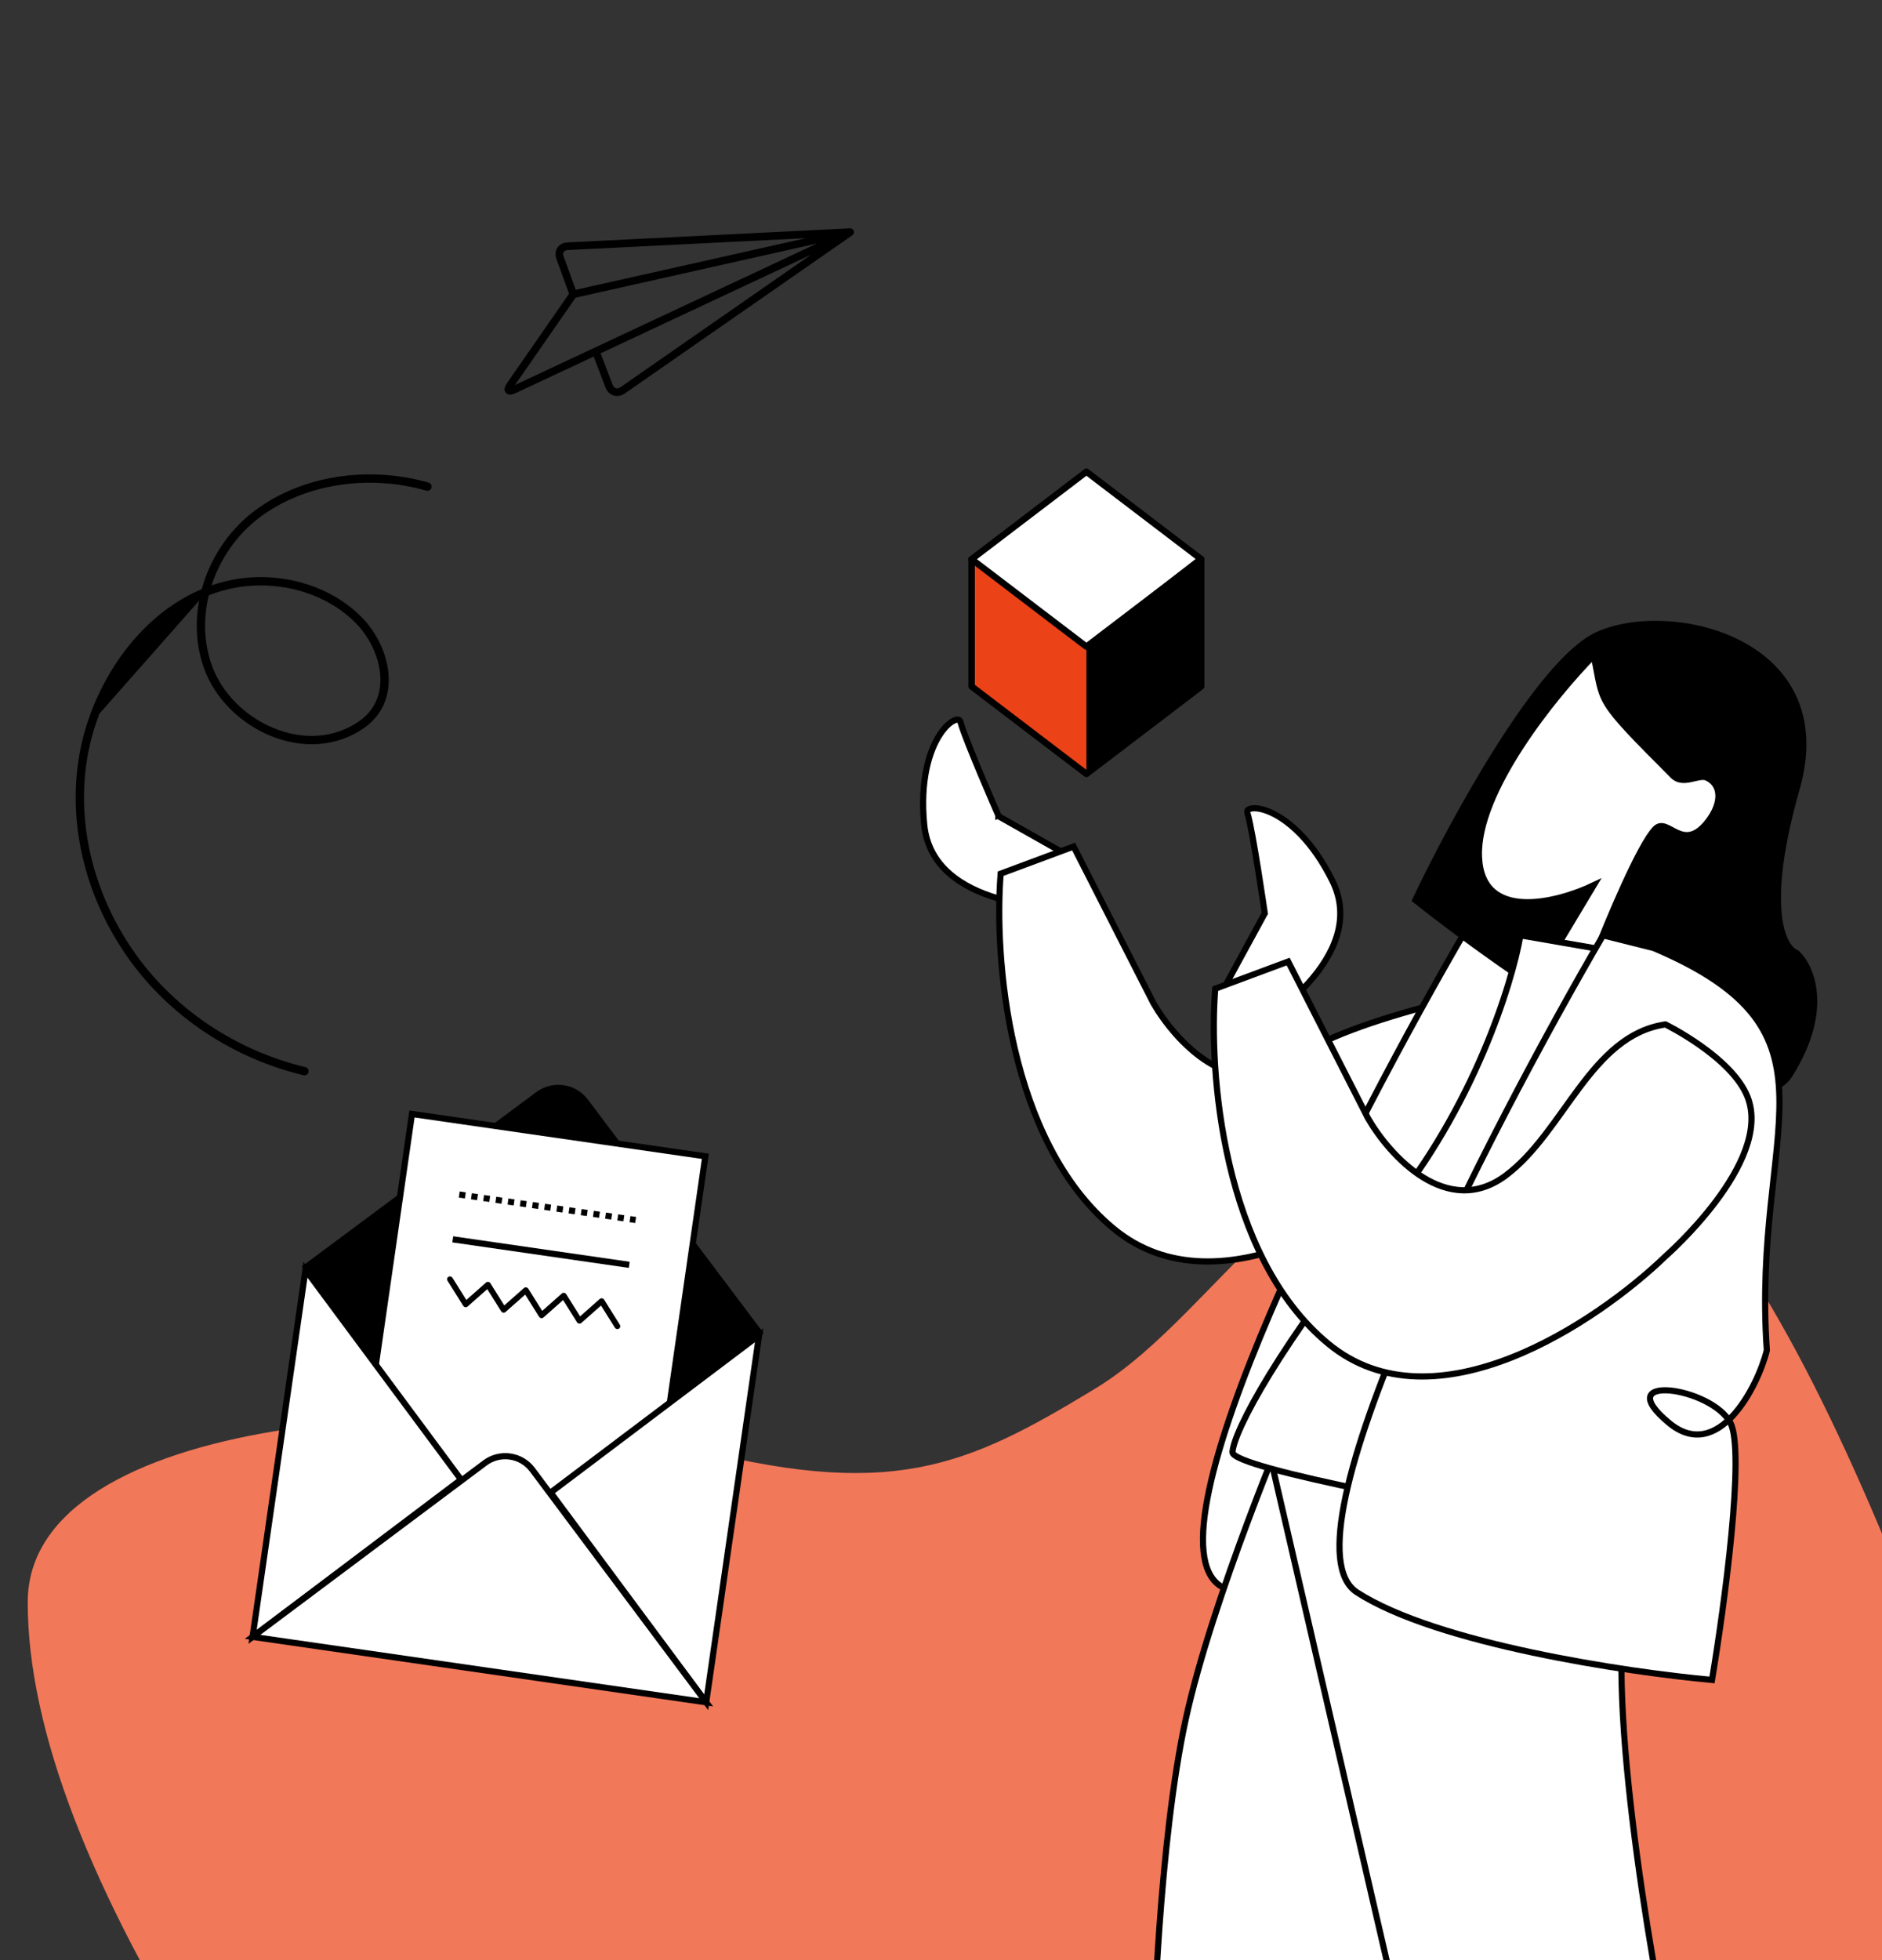 <?xml version="1.0" encoding="UTF-8"?> <svg xmlns="http://www.w3.org/2000/svg" width="611" height="636" viewBox="0 0 611 636" fill="none"><rect x="0" y="0" width="611" height="636" fill="#333333" stroke="none"/><g clip-path="url(#clip0)"><path fill-rule="evenodd" clip-rule="evenodd" d="M253.2 677H673C610.188 465 553.262 359 502.221 359C425.659 359 397.631 425.003 355.634 450.494C313.638 475.985 289.22 487.24 220.554 468.867C151.888 450.494 9 458.285 9 519.855C9 560.902 29.081 613.217 69.242 676.8L253.2 677Z" fill="#F2785A"></path><path d="M65.072 194.027C63.504 201.587 63.853 209.461 66.475 216.753C69.919 226.336 78.029 234.446 87.924 238.508C98.273 242.757 109.262 242.097 117.989 236.034C123.913 231.919 126.515 225.627 125.858 218.452C125.272 212.05 122.078 205.412 117.381 200.579L117.202 200.753L117.381 200.579C109.025 191.981 96.581 187.288 83.782 187.497L83.78 187.497L83.07 187.514L83.069 187.514C77.973 187.674 73.025 188.647 68.304 190.328C71.044 181.502 76.543 173.389 84.148 167.677C98.778 156.686 119.663 153.567 138.493 158.949C139.078 159.117 139.688 158.777 139.854 158.19C140.019 157.605 139.679 156.994 139.094 156.827C119.64 151.267 98.038 154.48 82.823 165.91L82.821 165.911L82.359 166.264L82.357 166.265C74.18 172.576 68.39 181.543 65.747 191.218L65.746 191.22L65.717 191.331L65.34 191.49L65.338 191.49C49.619 198.214 36.725 212.873 29.737 231.342C19.96 257.181 25.075 287.388 42.21 311.234C55.536 329.779 75.899 343.185 98.583 348.619C99.176 348.761 99.77 348.395 99.91 347.802C100.05 347.21 99.684 346.615 99.092 346.473C76.913 341.16 57.009 328.053 43.999 309.948C27.271 286.669 22.3 257.232 31.798 232.128C31.798 232.128 31.798 232.128 31.798 232.127L32.08 231.393L65.072 194.027ZM65.072 194.027L64.913 194.1C64.913 194.1 64.913 194.1 64.913 194.1C50.578 200.717 38.735 214.297 32.081 231.392L65.072 194.027ZM115.803 202.116C120.16 206.601 123.125 212.771 123.663 218.649C124.251 225.077 121.964 230.584 116.73 234.22C108.663 239.824 98.463 240.451 88.757 236.466C79.417 232.632 71.773 224.979 68.549 216.01C68.549 216.01 68.549 216.01 68.548 216.01L68.37 215.502C68.37 215.502 68.37 215.502 68.37 215.501C65.932 208.39 65.754 200.695 67.482 193.344C67.482 193.344 67.482 193.344 67.482 193.343L67.574 192.964L68.022 192.789C68.022 192.789 68.022 192.789 68.023 192.789C73.054 190.868 78.356 189.793 83.822 189.704C96.048 189.504 107.898 193.982 115.803 202.116Z" fill="black" stroke="black" stroke-width="0.5"></path><path d="M174.706 355.139L99.295 411.177L159.769 513.041L246.56 432.414L190.055 357.353C186.417 352.52 179.56 351.532 174.706 355.139Z" fill="black" stroke="black" stroke-width="2"></path><rect x="133.751" y="361.431" width="96.229" height="142.455" transform="rotate(8.206 133.751 361.431)" fill="white" stroke="black" stroke-width="2"></rect><path d="M178.766 484.254L229.267 552.317L246.44 433.233L178.766 484.254Z" fill="white" stroke="black" stroke-width="2"></path><path d="M149.674 480.059L82 531.08L99.173 411.996L149.674 480.059Z" fill="white" stroke="black" stroke-width="2"></path><path d="M157.445 474.655L82.003 531.081L229.267 552.317L172.842 476.876C169.203 472.011 162.309 471.017 157.445 474.655Z" fill="white" stroke="black" stroke-width="2"></path><path d="M145.593 414.263C146.01 414.018 146.548 414.126 146.838 414.499L146.892 414.577L151.403 421.779L157.764 416.145C158.178 415.778 158.823 415.848 159.155 416.275L159.21 416.354L163.717 423.555L170.076 417.921C170.489 417.554 171.134 417.623 171.466 418.05L171.522 418.129L176.027 425.33L182.383 419.696C182.797 419.329 183.442 419.398 183.774 419.825L183.829 419.904L188.333 427.104L194.69 421.47C195.104 421.103 195.749 421.173 196.081 421.6L196.136 421.679L201.241 429.838C201.514 430.274 201.373 430.838 200.928 431.099C200.51 431.344 199.973 431.235 199.683 430.862L199.628 430.784L195.123 423.583L188.766 429.218C188.352 429.585 187.707 429.515 187.375 429.088L187.32 429.009L182.816 421.809L176.461 427.443C176.047 427.81 175.402 427.741 175.07 427.314L175.015 427.235L170.508 420.033L164.15 425.668C163.736 426.035 163.091 425.965 162.759 425.538L162.704 425.459L158.197 418.258L151.836 423.893C151.422 424.259 150.778 424.19 150.446 423.763L150.39 423.684L145.28 415.524C145.008 415.088 145.148 414.524 145.593 414.263Z" fill="black"></path><line x1="149.094" y1="387.563" x2="206.363" y2="395.822" stroke="black" stroke-width="2" stroke-dasharray="2 2"></line><line y1="-1" x2="57.862" y2="-1" transform="matrix(0.99 0.143 -0.143 0.99 146.855 403.098)" stroke="black" stroke-width="2"></line><g clip-path="url(#clip1)"><path d="M277.162 74.926C277.149 74.883 277.152 74.838 277.132 74.797C277.117 74.764 277.087 74.742 277.07 74.712C277.053 74.681 277.049 74.645 277.029 74.616C277.002 74.577 276.961 74.557 276.929 74.522C276.926 74.517 276.923 74.513 276.92 74.509C276.918 74.507 276.918 74.506 276.916 74.505C276.864 74.447 276.812 74.395 276.751 74.348C276.749 74.347 276.748 74.347 276.746 74.346C276.677 74.294 276.607 74.256 276.532 74.221C276.467 74.19 276.403 74.161 276.332 74.143C276.331 74.142 276.33 74.143 276.328 74.142C276.249 74.122 276.173 74.112 276.092 74.106C276.047 74.1 276.003 74.084 275.957 74.086C275.954 74.087 275.951 74.085 275.949 74.085L184.181 78.658C182.812 78.726 181.639 79.347 180.963 80.366C180.287 81.383 180.169 82.705 180.639 83.994L184.746 95.296L164.648 124.237C163.709 125.59 163.561 126.665 164.211 127.434C164.787 128.116 165.703 128.221 166.941 127.751C167.101 127.69 167.266 127.619 167.437 127.538L192.739 115.688L196.59 125.749C197.076 127.017 198.032 127.954 199.215 128.317C200.057 128.578 200.966 128.533 201.823 128.207C202.17 128.075 202.509 127.897 202.831 127.674L276.717 76.336C276.735 76.323 276.744 76.302 276.763 76.29C276.777 76.28 276.794 76.274 276.807 76.263C276.829 76.242 276.848 76.219 276.867 76.196C276.903 76.16 276.93 76.121 276.961 76.082C277.003 76.03 277.047 75.982 277.08 75.925C277.096 75.891 277.112 75.858 277.126 75.823C277.15 75.769 277.167 75.712 277.185 75.654C277.206 75.581 277.22 75.51 277.229 75.436C277.229 75.422 277.232 75.408 277.234 75.395C277.236 75.37 277.239 75.347 277.241 75.322C277.241 75.303 277.249 75.286 277.248 75.266C277.248 75.263 277.249 75.261 277.249 75.258C277.249 75.227 277.23 75.198 277.226 75.166C277.222 75.131 277.229 75.094 277.221 75.057C277.221 75.055 277.222 75.052 277.221 75.048C277.209 75.003 277.18 74.969 277.162 74.926ZM182.965 83.149C182.765 82.598 182.787 82.096 183.026 81.736C183.264 81.376 183.719 81.16 184.303 81.132L261.62 77.279L186.921 94.028L182.965 83.149ZM186.871 96.579L265.209 79.013L167.189 124.921L186.871 96.579ZM201.419 125.642C200.925 125.985 200.404 126.094 199.945 125.953C199.488 125.813 199.117 125.426 198.903 124.867L194.987 114.636L263.312 82.636L201.419 125.642Z" fill="black"></path></g><path d="M344.117 294.515C344.603 294.527 345.003 294.532 345.306 294.534L350.911 279.929L324.538 265.024L324.248 264.86L324.114 264.555L325.03 264.153C324.114 264.555 324.114 264.555 324.114 264.555L324.114 264.554L324.112 264.551L324.107 264.538L324.084 264.485L323.994 264.28C323.915 264.101 323.8 263.837 323.652 263.499C323.358 262.822 322.935 261.85 322.422 260.665C321.397 258.296 320.014 255.075 318.582 251.671C315.734 244.903 312.64 237.296 311.831 234.295C311.701 233.81 311.48 233.627 311.279 233.55C311.037 233.456 310.606 233.434 309.954 233.688C308.642 234.201 306.853 235.684 305.117 238.35C301.674 243.635 298.655 253.249 300.04 267.512C301.381 281.318 312.581 288.102 323.855 291.439C329.464 293.099 334.998 293.874 339.139 294.232C341.207 294.411 342.922 294.485 344.117 294.515Z" fill="white" stroke="black" stroke-width="2"></path><path d="M419.175 344.087C438.209 329.893 491.555 319.286 515.848 315.756L471.032 370.289C448.934 391.623 396.104 427.164 361.57 398.658C327.036 370.151 322.715 309.985 324.872 283.466L348.551 274.661L374.452 325.474C381.428 337.592 400.14 358.28 419.175 344.087Z" fill="white" stroke="black" stroke-width="2"></path><path d="M396.221 514.58C370.452 497.906 438.748 365.525 476.117 301.418L492.538 305.524C497.338 314.871 515.486 519.106 511.486 543.001C483.801 540.475 421.989 531.254 396.221 514.58Z" fill="white" stroke="black" stroke-width="2"></path><path d="M518.525 206.072C499.731 214.782 471.348 267.001 459.506 292.022C494.459 319.718 567.689 369.836 580.983 348.75C594.276 327.663 588.05 313.606 583.275 309.213C578.691 307.494 572.273 294.429 583.275 255.923C597.027 207.791 542.018 195.185 518.525 206.072Z" fill="black" stroke="black" stroke-width="2"></path><path d="M480.157 278.062C479.24 256.976 504.605 225.728 517.402 212.74C520.84 228.784 517.402 225.919 543.187 251.704C546.443 254.96 551.467 251.142 554.05 252.277C558.804 254.365 559.398 260.291 554.477 266.602C546.312 277.073 541.5 264.851 537.457 268.894C532.415 273.936 521.986 298.881 517.402 310.723L505.369 307.285L517.402 287.23C505.369 292.96 481.074 299.149 480.157 278.062Z" fill="white" stroke="black" stroke-width="2"></path><path d="M451.799 695.298L374.495 661.535C374.495 661.535 376.243 597.506 384.977 557.695C393.608 518.353 418.395 460.124 418.395 460.124C456.554 478.17 527.637 520.309 506.695 544.5C485.753 568.691 461.372 655.112 451.799 695.298Z" fill="white" stroke="black" stroke-width="2"></path><path d="M459.504 676.433L413.082 475.588C455.293 475.588 537.568 483.293 528.979 514.115C520.389 544.936 535.294 633.485 543.821 673.907L459.504 676.433Z" fill="white" stroke="black" stroke-width="2"></path><path d="M493.611 303.48L519.19 307.901L516.979 497.062C477.926 490.641 399.883 476.472 400.135 471.167C400.451 464.535 415.294 436.114 450.347 393.481C478.389 359.376 490.874 319.27 493.611 303.48Z" fill="white" stroke="black" stroke-width="2"></path><path d="M440.541 516.641C414.772 499.967 483.068 367.586 520.437 303.48L536.858 307.585C601.785 335.123 568.56 365.586 573.612 438.113C572.019 444.545 567.527 454.757 561.221 460.703C561.438 461.027 561.633 461.357 561.806 461.693C566.606 471.04 559.806 521.168 555.806 545.063C528.121 542.536 466.31 533.315 440.541 516.641Z" fill="white"></path><path d="M520.437 303.48C483.068 367.586 414.772 499.967 440.541 516.641C466.31 533.315 528.121 542.536 555.806 545.063C559.806 521.168 566.606 471.04 561.806 461.693C555.806 450.009 521.996 445.272 541.891 461.693C557.807 474.83 570.665 450.008 573.612 438.113C568.56 365.586 601.785 335.123 536.858 307.585L520.437 303.48Z" stroke="black" stroke-width="2"></path><path d="M409.435 332.01C409.028 332.277 408.692 332.493 408.435 332.654L395.954 323.223L410.455 296.626L410.615 296.333L410.567 296.004L409.577 296.147C410.567 296.004 410.567 296.004 410.567 296.004L410.567 296.003L410.566 295.999L410.564 295.985L410.556 295.928L410.524 295.707C410.495 295.513 410.454 295.228 410.4 294.863C410.293 294.133 410.138 293.084 409.946 291.807C409.563 289.255 409.033 285.79 408.449 282.143C407.287 274.893 405.889 266.801 404.989 263.826C404.843 263.345 404.934 263.073 405.063 262.901C405.219 262.694 405.573 262.447 406.261 262.318C407.646 262.059 409.948 262.372 412.832 263.716C418.548 266.381 426.195 272.944 432.563 285.782C438.726 298.208 432.808 309.889 425.004 318.683C421.122 323.059 416.835 326.643 413.51 329.137C411.849 330.382 410.433 331.352 409.435 332.01Z" fill="white" stroke="black" stroke-width="2"></path><path d="M488.833 381.406C507.868 367.213 516.396 335.905 540.69 332.376C540.69 332.376 562.374 343.02 567.393 356.011C575.57 377.175 540.69 407.608 540.69 407.608C518.592 428.942 465.762 464.483 431.228 435.977C396.695 407.471 392.374 347.305 394.53 320.785L418.209 311.981L444.11 362.793C451.087 374.911 469.798 395.599 488.833 381.406Z" fill="white" stroke="black" stroke-width="2"></path><path d="M352.459 153.244L389.156 181.233L352.459 209.845L315.14 181.233L352.459 153.244Z" fill="white" stroke="black"></path><path fill-rule="evenodd" clip-rule="evenodd" d="M353.705 210.238L316.439 181.855V223.144L353.705 251.527V210.238Z" fill="#EC4218"></path><path d="M353.344 152.215L390.61 180.596C391.161 181.016 391.161 181.847 390.61 182.267L353.344 210.649C352.969 210.935 352.448 210.935 352.072 210.649L314.807 182.267C314.255 181.847 314.255 181.016 314.807 180.596L352.072 152.215C352.448 151.928 352.969 151.928 353.344 152.215ZM352.708 154.369L317.176 181.431L352.708 208.494L388.242 181.431L352.708 154.369Z" fill="black"></path><path d="M315.443 180.382C314.897 180.382 314.449 180.798 314.398 181.33L314.393 181.432V222.72C314.393 223.012 314.514 223.288 314.724 223.485L314.807 223.556L352.072 251.937C352.419 252.201 352.889 252.222 353.255 251.998L353.344 251.937L390.61 223.556C390.841 223.379 390.988 223.115 391.018 222.829L391.023 222.72V181.432C391.023 180.852 390.553 180.382 389.974 180.382C389.428 180.382 388.98 180.798 388.929 181.33L388.924 181.432L388.924 222.2L352.708 249.782L316.493 222.199L316.493 181.432C316.493 180.886 316.076 180.438 315.544 180.387L315.443 180.382Z" fill="black"></path><path fill-rule="evenodd" clip-rule="evenodd" d="M352.709 209.814L389.975 181.431V222.72L352.709 251.102V209.814Z" fill="black"></path></g><defs><clipPath id="clip0"><rect width="611" height="636" fill="white"></rect></clipPath><clipPath id="clip1"><rect width="136.223" height="136.223" fill="white" transform="translate(130 54.388) rotate(-20.806)"></rect></clipPath></defs></svg> 